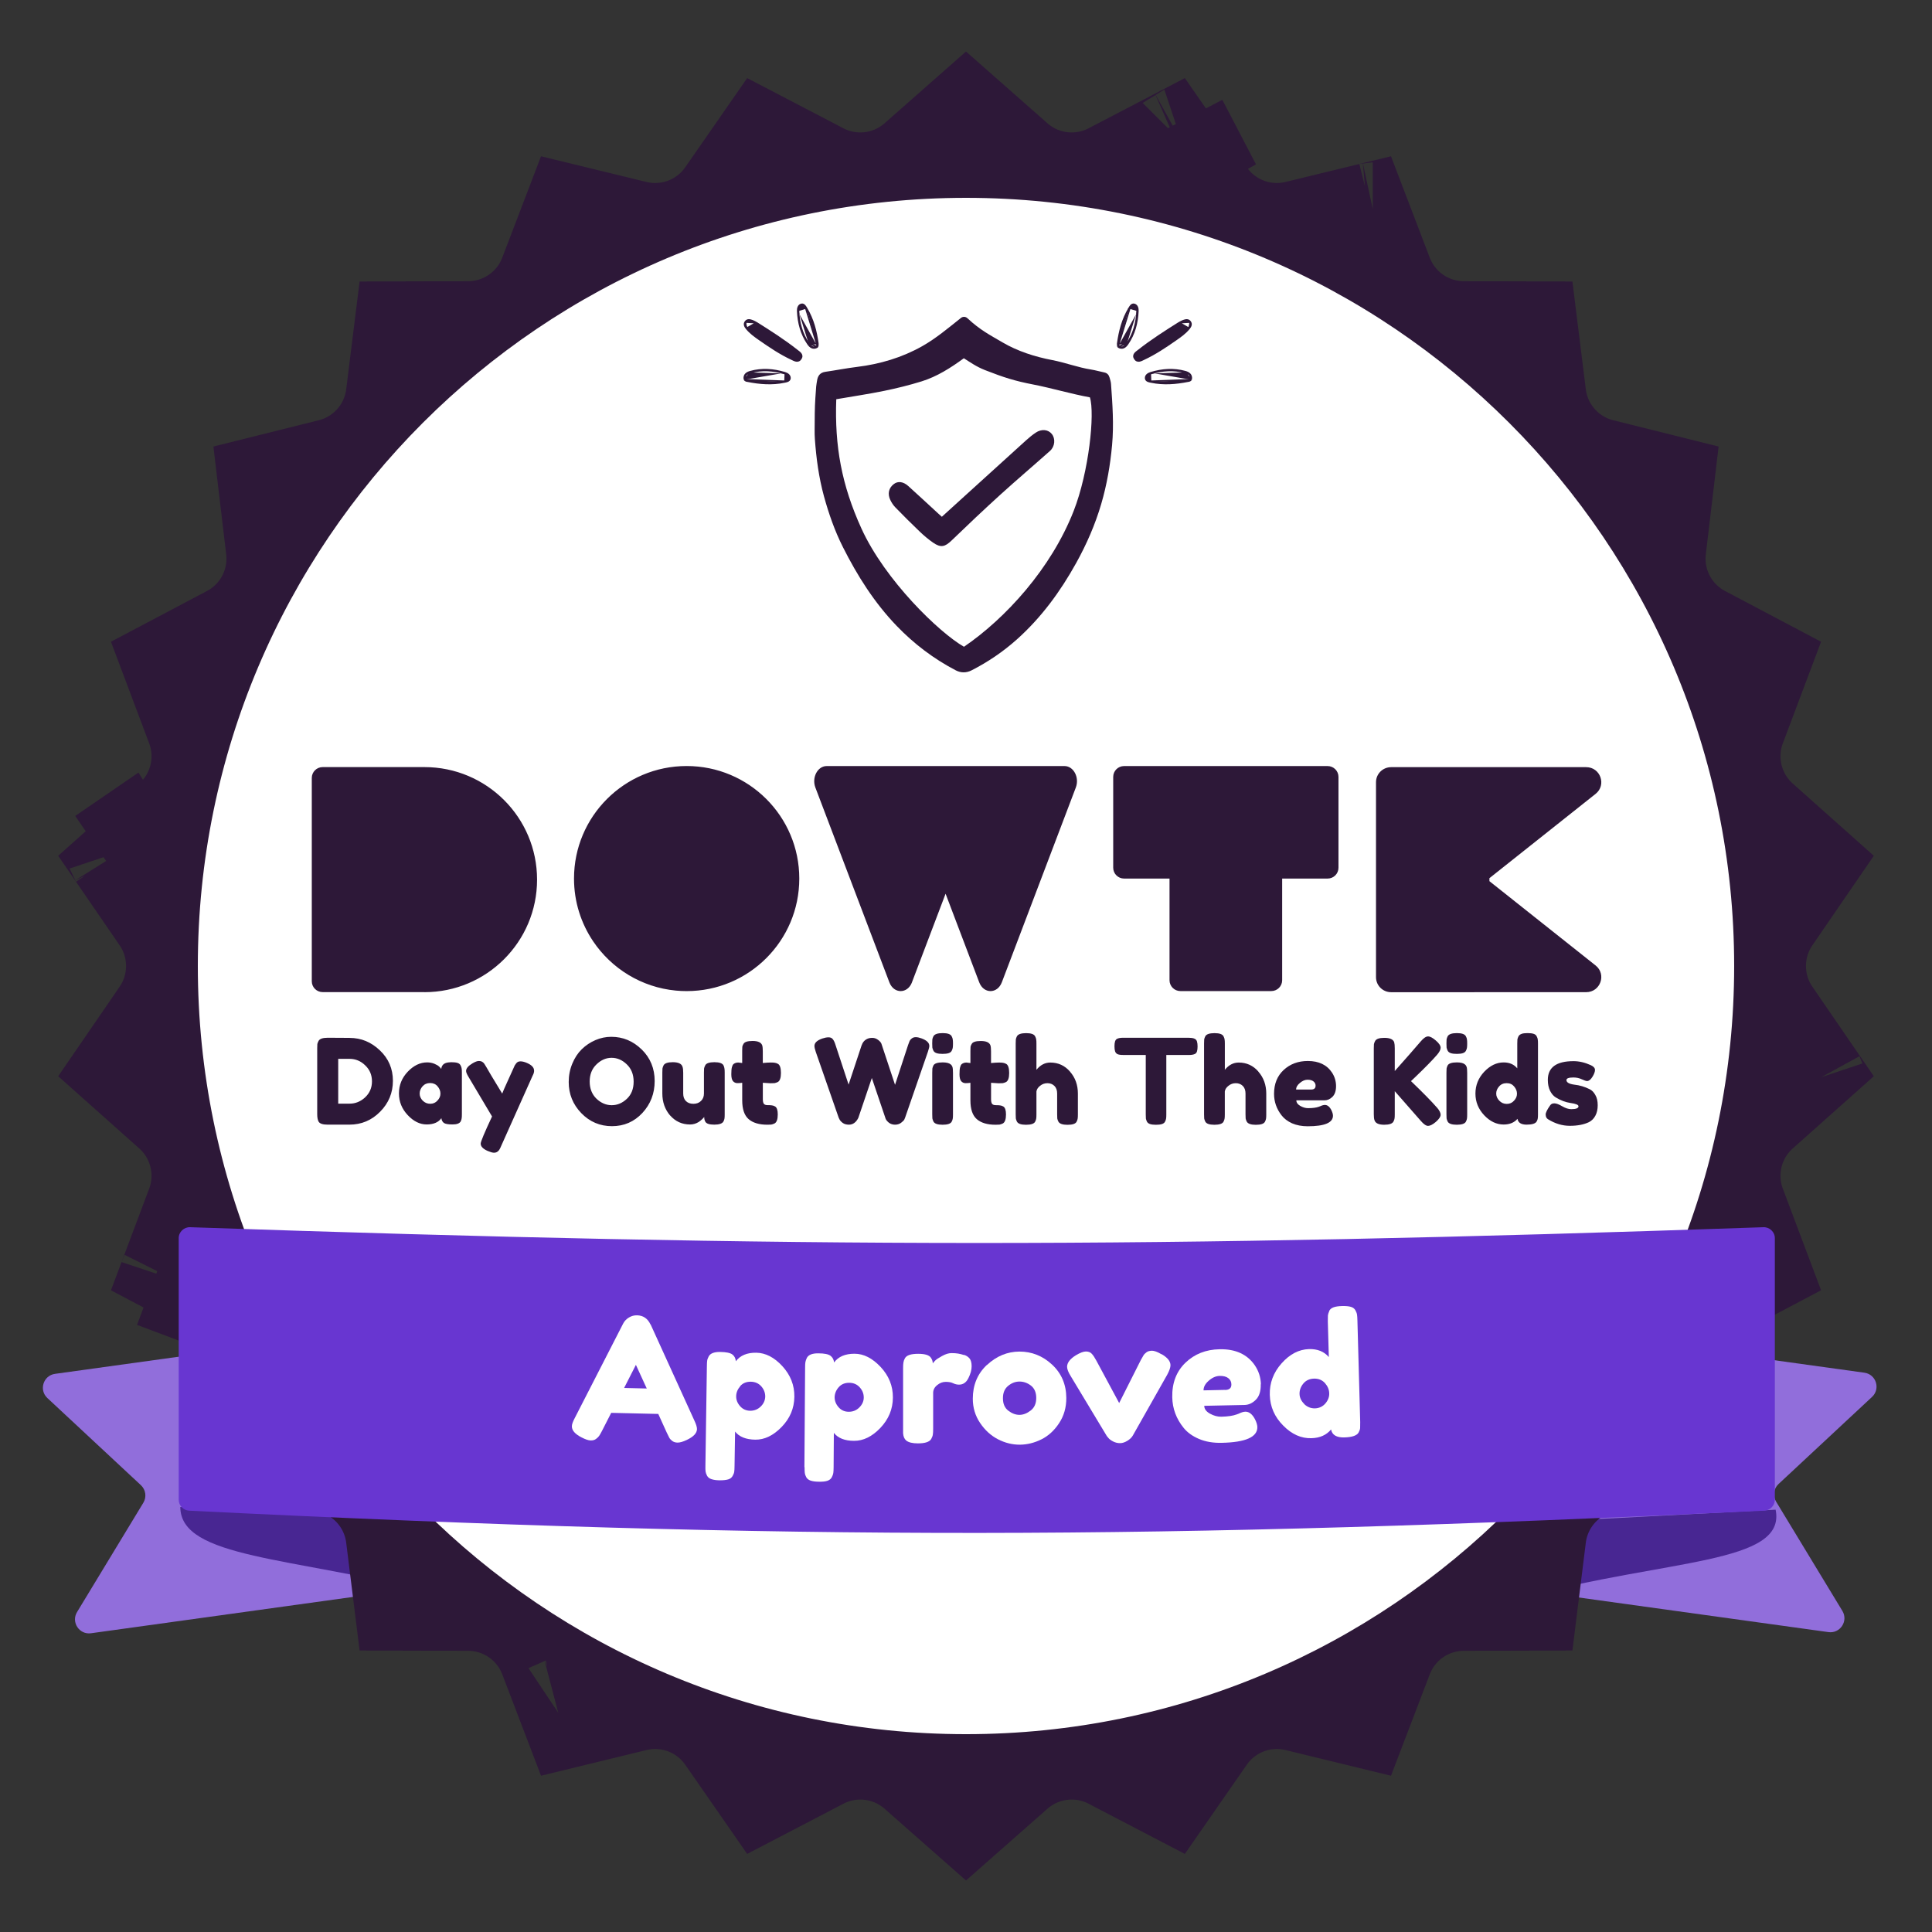 <?xml version="1.0"?>
<svg xmlns="http://www.w3.org/2000/svg" width="500" height="500" viewBox="0 0 500 500" fill="none">
<rect x="0" y="0" width="500" height="500" fill="#333333" stroke="none"/>
<path d="M484.485 361.516C486.726 359.428 485.539 355.675 482.506 355.255L373.941 340.202C371.952 339.926 370.116 341.315 369.841 343.304L361.531 403.235C361.255 405.224 362.644 407.06 364.633 407.336L473.198 422.389C476.231 422.809 478.394 419.52 476.806 416.902L459.649 388.614C458.756 387.141 459.019 385.243 460.279 384.069L484.485 361.516Z" fill="#916EDB"/>
<path d="M12.261 361.813C10.021 359.725 11.207 355.972 14.24 355.552L122.805 340.499C124.794 340.223 126.63 341.612 126.906 343.601L135.215 403.532C135.491 405.521 134.102 407.357 132.113 407.633L23.548 422.685C20.515 423.106 18.352 419.817 19.941 417.199L37.097 388.911C37.99 387.438 37.727 385.54 36.467 384.366L12.261 361.813Z" fill="#916EDB"/>
<path d="M46.666 390L100.272 392.282L125.72 412.088H111.552C75.679 402.889 46.666 403.333 46.666 390Z" fill="#482692"/>
<path d="M459.529 390.703L405.779 393.532L380.33 413.338H394.499C431.414 403.388 462.412 404.849 459.529 390.703Z" fill="#482692"/>
<path d="M454.419 213.492L463.96 202.782L454.419 213.492L465.966 223.779L457.217 236.53C451.647 244.648 451.647 255.356 457.217 263.473L465.966 276.224L454.419 286.511C447.069 293.06 444.506 303.457 447.971 312.671L453.415 327.146L439.742 334.371C431.038 338.97 426.061 348.452 427.221 358.228L429.042 373.585L414.037 377.327C404.486 379.709 397.385 387.725 396.171 397.494L394.264 412.841L378.8 412.884C368.955 412.911 360.143 418.994 356.626 428.189L351.103 442.633L336.077 438.974C326.512 436.644 316.5 440.442 310.885 448.528L302.065 461.231L288.352 454.082C279.622 449.531 268.992 450.822 261.605 457.329L250.002 467.552L238.398 457.33L228.916 468.092L238.398 457.329C231.011 450.822 220.381 449.531 211.651 454.082L197.938 461.231L189.118 448.528C183.503 440.442 173.491 436.644 163.926 438.974L148.901 442.633L143.377 428.189C139.86 418.994 131.048 412.911 121.203 412.884L105.739 412.841L103.832 397.494C102.619 387.725 95.518 379.709 85.966 377.327L70.961 373.585L72.782 358.228C73.942 348.452 68.966 338.97 60.261 334.371L46.588 327.146L52.032 312.671C55.497 303.457 52.935 293.06 45.584 286.511L34.037 276.224L42.787 263.473C48.357 255.356 48.357 244.648 42.787 236.53L34.037 223.779L45.584 213.492C52.935 206.943 55.497 196.546 52.032 187.332L46.588 172.857L60.261 165.632C68.966 161.033 73.942 151.552 72.782 141.776L70.961 126.419L85.966 122.676C95.518 120.294 102.619 112.279 103.832 102.509L105.739 87.162L121.203 87.12C131.048 87.093 139.86 81.01 143.377 71.814L148.901 57.37L163.926 61.029C173.491 63.359 183.503 59.562 189.118 51.475L197.938 38.772L211.651 45.921C220.381 50.472 231.011 49.181 238.398 42.674L228.916 31.911L238.398 42.674L250.002 32.451L261.605 42.674C268.992 49.181 279.622 50.472 288.352 45.921L302.065 38.772L310.885 51.475C316.5 59.562 326.512 63.359 336.077 61.029L351.103 57.37L356.626 71.814C360.143 81.01 368.955 87.093 378.8 87.12L394.264 87.162L396.171 102.509C397.385 112.279 404.485 120.294 414.037 122.676L429.042 126.419L427.221 141.776C426.061 151.552 431.038 161.033 439.742 165.632L453.415 172.857L447.971 187.332C444.506 196.546 447.069 206.943 454.419 213.492ZM468.397 279.767C468.395 279.764 468.393 279.762 468.392 279.759L468.397 279.767ZM429.548 377.851C429.548 377.848 429.548 377.846 429.548 377.843L429.548 377.851ZM144.726 443.65C144.729 443.649 144.732 443.649 144.734 443.648L144.726 443.65ZM45.076 331.168L45.078 331.161C45.077 331.163 45.077 331.165 45.076 331.168L40.511 329.451L45.076 331.168ZM31.606 220.236C31.608 220.238 31.609 220.24 31.61 220.242L31.606 220.236L27.585 222.995L31.606 220.236ZM305.875 36.786C305.873 36.788 305.87 36.789 305.868 36.79L305.875 36.786L303.62 32.462L305.875 36.786ZM355.277 56.353C355.274 56.354 355.271 56.355 355.269 56.355L355.277 56.353ZM429.548 122.152L429.548 122.161C429.548 122.158 429.548 122.155 429.548 122.152Z" stroke="#2D1838" stroke-width="28.687"/>
<path d="M454.399 250.001C454.399 362.888 362.886 454.401 249.999 454.401C137.112 454.401 45.599 362.888 45.599 250.001C45.599 137.114 137.112 45.601 249.999 45.601C362.886 45.601 454.399 137.114 454.399 250.001Z" fill="white" stroke="#2D1838" stroke-width="11.2" stroke-miterlimit="10"/>
<path fill-rule="evenodd" clip-rule="evenodd" d="M206.854 227.371C206.854 243.459 193.807 256.497 177.703 256.497C176.754 256.497 175.821 256.455 174.897 256.362C166.009 255.514 158.281 250.675 153.534 243.652C150.392 239.006 148.553 233.403 148.553 227.371C148.553 211.284 161.599 198.246 177.703 198.246C193.807 198.246 206.854 211.284 206.854 227.371ZM236.021 254.22C234.87 257.253 231.317 257.253 230.166 254.22L211.02 203.816C210.037 201.22 211.592 198.255 213.944 198.255H275.496C277.848 198.255 279.411 201.22 278.419 203.816L259.274 254.22C258.123 257.253 254.57 257.253 253.419 254.22L244.716 231.295L236.013 254.22H236.021ZM290.911 227.371C289.357 227.371 288.097 226.111 288.097 224.566V201.06C288.097 199.506 289.357 198.255 290.911 198.255H343.584C345.138 198.255 346.398 199.515 346.398 201.06V224.566C346.398 226.12 345.138 227.371 343.584 227.371H331.823V253.683C331.823 255.237 330.563 256.488 329.009 256.488H305.487C303.932 256.488 302.672 255.228 302.672 253.683V227.371H290.911ZM381.547 256.774H410.496C414.192 256.774 415.83 252.154 412.94 249.86L385.462 228.043V227.271L412.94 205.454C415.83 203.161 414.192 198.54 410.496 198.54H376.624H360.024C357.865 198.54 356.109 200.279 356.109 202.421V252.901C356.109 255.043 357.865 256.782 360.024 256.782H381.538L381.547 256.774ZM109.842 256.774C125.938 256.774 138.992 243.736 138.992 227.649C138.992 211.561 125.938 198.523 109.842 198.523H90.411H83.506C81.951 198.523 80.691 199.783 80.691 201.329V253.951C80.691 255.505 81.951 256.757 83.506 256.757H109.842V256.774ZM90.504 268.602L84.833 268.569C83.522 268.569 82.724 268.846 82.439 269.4C82.279 269.703 82.17 269.972 82.128 270.198C82.111 270.425 82.094 270.778 82.094 271.274V288.327C82.094 289.209 82.22 289.864 82.464 290.293C82.775 290.805 83.548 291.057 84.791 291.057H90.403C93.528 291.057 96.191 289.94 98.375 287.714C100.584 285.488 101.685 282.816 101.685 279.708C101.685 276.6 100.559 273.953 98.308 271.828C96.056 269.678 93.452 268.611 90.487 268.611L90.504 268.602ZM94.494 284.001C93.309 285.084 91.982 285.622 90.504 285.622H87.53V274.029H90.47C92.024 274.029 93.376 274.592 94.519 275.718C95.687 276.818 96.266 278.204 96.266 279.859C96.266 281.514 95.67 282.892 94.485 284.001H94.494ZM116.613 274.92C115.118 274.92 114.311 275.491 114.194 276.633C114.051 276.432 113.866 276.222 113.639 276.02C113.412 275.793 113.017 275.558 112.446 275.314C111.875 275.071 111.236 274.945 110.548 274.945C108.725 274.945 107.053 275.751 105.516 277.364C104.003 278.96 103.247 280.834 103.247 282.976C103.247 285.118 104.003 286.975 105.516 288.588C107.028 290.201 108.666 291.007 110.422 291.007C112.177 291.007 113.471 290.461 114.227 289.386C114.286 289.915 114.504 290.327 114.874 290.612C115.26 290.881 116.008 291.007 117.117 291.007C118.226 291.007 118.948 290.738 119.234 290.209C119.377 289.898 119.461 289.638 119.478 289.411C119.52 289.167 119.536 288.806 119.536 288.336V277.599C119.536 277.129 119.52 276.785 119.478 276.558C119.461 276.314 119.368 276.037 119.2 275.726C119.058 275.424 118.789 275.205 118.402 275.079C118.016 274.953 117.419 274.894 116.621 274.894L116.613 274.92ZM109.405 284.858C108.876 284.303 108.607 283.69 108.607 283.018C108.607 282.346 108.851 281.716 109.346 281.145C109.859 280.573 110.514 280.288 111.312 280.288C112.11 280.288 112.774 280.573 113.244 281.145C113.731 281.716 113.984 282.337 113.984 283.018C113.984 283.698 113.731 284.278 113.219 284.824C112.732 285.378 112.102 285.656 111.346 285.656C110.59 285.656 109.943 285.387 109.414 284.858H109.405ZM138.211 277.037C138.211 276.28 137.606 275.634 136.405 275.104C135.75 274.819 135.179 274.676 134.691 274.676C134.204 274.676 133.851 274.852 133.591 275.197C133.431 275.398 133.305 275.575 133.221 275.718C133.162 275.86 132.625 277.037 131.625 279.246C130.625 281.43 130.071 282.69 129.97 283.018C129.046 281.523 128.08 279.918 127.055 278.204C126.055 276.465 125.493 275.516 125.367 275.348C125.266 275.163 125.089 274.987 124.846 274.827C124.602 274.659 124.283 274.584 123.896 274.584C123.51 274.584 122.964 274.785 122.275 275.197C121.175 275.852 120.62 276.507 120.62 277.163C120.62 277.49 120.822 277.994 121.233 278.666L127.341 288.94C125.375 293.132 124.4 295.476 124.4 295.963C124.4 296.703 125.005 297.333 126.207 297.862C126.921 298.164 127.467 298.324 127.828 298.324C128.189 298.324 128.5 298.232 128.752 298.047C128.996 297.862 129.172 297.669 129.273 297.467C129.399 297.266 129.542 296.963 129.701 296.577L137.741 278.607C137.741 278.607 137.825 278.414 137.984 278.087C138.144 277.759 138.228 277.415 138.228 277.045L138.211 277.037ZM166.076 271.61C163.85 269.425 161.221 268.325 158.197 268.325C156.785 268.325 155.416 268.611 154.089 269.182C152.761 269.753 151.585 270.543 150.56 271.542C149.535 272.542 148.721 273.794 148.107 275.281C147.494 276.751 147.183 278.339 147.183 280.036C147.183 283.144 148.267 285.824 150.434 288.075C152.618 290.327 155.273 291.452 158.381 291.452C161.49 291.452 164.111 290.318 166.236 288.05C168.361 285.757 169.428 283.001 169.428 279.767C169.428 276.533 168.311 273.794 166.085 271.61H166.076ZM154.357 284.337C153.19 283.194 152.61 281.707 152.61 279.893C152.61 278.078 153.19 276.6 154.357 275.474C155.525 274.332 156.836 273.76 158.281 273.76C159.726 273.76 161.044 274.323 162.204 275.449C163.388 276.575 163.985 278.07 163.985 279.926C163.985 281.783 163.405 283.27 162.237 284.37C161.07 285.471 159.759 286.025 158.314 286.025C156.869 286.025 155.542 285.462 154.357 284.337ZM173.444 288.688C174.813 290.243 176.535 291.015 178.594 291.015C179.408 291.015 180.164 290.789 180.862 290.343C181.131 290.158 181.408 289.932 181.693 289.671C181.979 289.402 182.164 289.201 182.248 289.058C182.248 289.545 182.349 289.965 182.55 290.318C182.836 290.805 183.6 291.057 184.852 291.057C186.104 291.057 186.91 290.789 187.213 290.259C187.372 289.974 187.465 289.713 187.49 289.495C187.532 289.251 187.549 288.898 187.549 288.453V277.599C187.549 277.129 187.532 276.785 187.49 276.558C187.473 276.314 187.389 276.037 187.246 275.726C186.961 275.172 186.171 274.894 184.886 274.894C183.6 274.894 182.794 275.163 182.525 275.692C182.357 275.995 182.256 276.272 182.214 276.524C182.197 276.751 182.181 277.095 182.181 277.566V282.993C182.181 283.791 181.929 284.438 181.416 284.925C180.929 285.412 180.274 285.664 179.45 285.664C178.627 285.664 178.006 285.429 177.518 284.958C177.048 284.488 176.813 283.833 176.813 282.993V277.625C176.813 276.911 176.754 276.39 176.628 276.062C176.384 275.289 175.544 274.894 174.116 274.894C172.805 274.894 172.007 275.172 171.722 275.726C171.579 276.028 171.487 276.297 171.445 276.524C171.428 276.751 171.411 277.104 171.411 277.599V282.967C171.411 285.219 172.083 287.126 173.436 288.705L173.444 288.688ZM197.411 280.22L199.402 280.346C199.873 280.346 200.217 280.338 200.444 280.313C200.687 280.271 200.965 280.178 201.276 280.036C201.83 279.75 202.107 278.96 202.107 277.675C202.107 276.39 201.838 275.583 201.309 275.314C201.007 275.155 200.729 275.062 200.477 275.037C200.251 274.995 199.906 274.978 199.436 274.978C198.965 274.978 198.31 275.02 197.411 275.104V272.097C197.411 271.383 197.361 270.862 197.26 270.534C196.991 269.778 196.168 269.4 194.773 269.4C193.463 269.4 192.682 269.652 192.413 270.165C192.245 270.434 192.144 270.677 192.11 270.904C192.094 271.131 192.077 271.475 192.077 271.946V275.104L191.069 274.978C190.581 274.978 190.17 275.113 189.842 275.373C189.657 275.533 189.514 275.81 189.414 276.205C189.313 276.575 189.262 277.179 189.262 278.011C189.262 278.843 189.405 279.439 189.691 279.792C189.993 280.136 190.38 280.313 190.825 280.313C191.27 280.313 191.69 280.279 192.085 280.22V284.757C192.085 287.05 192.64 288.672 193.74 289.629C194.841 290.587 196.462 291.074 198.587 291.074C199.041 291.074 199.377 291.066 199.595 291.041C199.839 290.999 200.116 290.906 200.427 290.763C200.998 290.478 201.284 289.688 201.284 288.403C201.284 287.302 201.049 286.613 200.578 286.345C200.293 286.177 200.015 286.093 199.747 286.067C199.503 286.025 199.133 286.009 198.646 286.009C198.159 286.009 197.848 285.883 197.663 285.639C197.504 285.395 197.42 284.992 197.42 284.446V280.212L197.411 280.22ZM240.507 270.686C240.507 269.871 239.818 269.215 238.449 268.72C237.894 268.518 237.415 268.417 237.004 268.417C236.592 268.417 236.248 268.527 235.962 268.753C235.693 268.955 235.509 269.173 235.408 269.4C235.307 269.627 235.172 269.972 235.013 270.442L231.636 280.75L228.107 270.106C227.981 269.778 227.696 269.451 227.251 269.123C226.797 268.779 226.31 268.602 225.78 268.602C225.251 268.602 224.848 268.678 224.52 268.821C223.764 269.148 223.243 269.745 222.958 270.602L219.614 280.691L216.237 270.45C216.036 269.778 215.8 269.274 215.532 268.947C215.288 268.619 214.918 268.459 214.431 268.459C213.944 268.459 213.431 268.56 212.835 268.762C211.466 269.232 210.777 269.879 210.777 270.694C210.777 271.022 210.886 271.526 211.113 272.198L217.035 289.218L217.254 289.68C217.397 289.982 217.674 290.293 218.085 290.604C218.514 290.915 219.06 291.066 219.707 291.066C220.354 291.066 220.925 290.831 221.395 290.36C221.58 290.175 221.74 289.974 221.883 289.747C222.025 289.52 222.118 289.352 222.16 289.226C222.202 289.1 223.353 285.689 225.629 278.986L229.216 289.57C229.359 289.898 229.645 290.234 230.073 290.579C230.527 290.906 231.048 291.066 231.636 291.066C232.224 291.066 232.77 290.906 233.198 290.579C233.652 290.234 233.921 289.957 234.03 289.747C234.131 289.545 234.206 289.369 234.248 289.226L240.137 272.206C240.381 271.467 240.507 270.971 240.507 270.702V270.686ZM241.297 276.575C241.28 276.801 241.263 277.146 241.263 277.616V288.378C241.263 288.865 241.271 289.226 241.297 289.453C241.339 289.68 241.431 289.94 241.574 290.251C241.859 290.805 242.649 291.083 243.934 291.083C245.22 291.083 246.026 290.814 246.295 290.285C246.455 289.974 246.547 289.713 246.572 289.486C246.614 289.243 246.631 288.882 246.631 288.411V277.675C246.631 277.289 246.623 276.986 246.597 276.785C246.581 276.188 246.396 275.751 246.043 275.466C245.631 275.121 244.943 274.945 243.96 274.945C242.649 274.945 241.851 275.214 241.565 275.743C241.423 276.045 241.33 276.323 241.288 276.575H241.297ZM245.497 272.559C245.883 272.433 246.152 272.231 246.295 271.946C246.455 271.643 246.547 271.374 246.572 271.148C246.614 270.904 246.631 270.543 246.631 270.072C246.631 269.602 246.614 269.257 246.572 269.031C246.555 268.787 246.463 268.51 246.295 268.199C246.026 267.645 245.253 267.367 243.96 267.367C242.666 267.367 241.851 267.645 241.565 268.199C241.423 268.485 241.33 268.753 241.288 268.997C241.271 269.224 241.255 269.568 241.255 270.039C241.255 270.509 241.263 270.87 241.288 271.114C241.33 271.341 241.423 271.601 241.565 271.912C241.725 272.215 242.002 272.433 242.397 272.559C242.784 272.685 243.296 272.744 243.934 272.744C244.573 272.744 245.111 272.685 245.497 272.559ZM256.477 280.229L258.468 280.355C258.938 280.355 259.283 280.346 259.509 280.321C259.753 280.279 260.03 280.187 260.341 280.044C260.896 279.758 261.173 278.969 261.173 277.683C261.173 276.398 260.904 275.592 260.375 275.323C260.072 275.163 259.795 275.071 259.543 275.046C259.316 275.004 258.972 274.987 258.501 274.987C258.031 274.987 257.376 275.029 256.477 275.113V272.105C256.477 271.391 256.426 270.87 256.326 270.543C256.057 269.787 255.233 269.409 253.839 269.409C252.528 269.409 251.747 269.661 251.478 270.173C251.319 270.442 251.209 270.686 251.176 270.912C251.159 271.139 251.142 271.484 251.142 271.954V275.113L250.126 274.987C249.639 274.987 249.227 275.121 248.899 275.382C248.714 275.541 248.572 275.818 248.471 276.213C248.37 276.583 248.32 277.188 248.32 278.019C248.32 278.851 248.462 279.448 248.748 279.8C249.05 280.145 249.437 280.321 249.882 280.321C250.327 280.321 250.747 280.288 251.142 280.229V284.765C251.142 287.059 251.697 288.68 252.797 289.638C253.898 290.595 255.519 291.083 257.644 291.083C258.098 291.083 258.434 291.074 258.661 291.049C258.905 291.007 259.182 290.915 259.493 290.772C260.064 290.486 260.349 289.696 260.349 288.411C260.349 287.311 260.114 286.622 259.644 286.353C259.358 286.185 259.081 286.101 258.812 286.076C258.569 286.034 258.199 286.017 257.712 286.017C257.224 286.017 256.914 285.891 256.729 285.647C256.569 285.404 256.485 285 256.485 284.454V280.22L256.477 280.229ZM276.907 277.314C275.555 275.76 273.858 274.987 271.816 274.987C270.447 274.987 269.254 275.608 268.229 276.86V270.081C268.229 269.61 268.213 269.266 268.171 269.039C268.154 268.795 268.061 268.518 267.893 268.207C267.625 267.653 266.852 267.376 265.566 267.376C264.281 267.376 263.458 267.653 263.172 268.207C263.029 268.493 262.937 268.762 262.895 269.005C262.878 269.232 262.861 269.577 262.861 270.047V288.386C262.861 288.873 262.87 289.234 262.895 289.461C262.937 289.688 263.029 289.948 263.172 290.259C263.458 290.814 264.247 291.091 265.533 291.091C266.818 291.091 267.625 290.822 267.893 290.293C268.053 289.982 268.145 289.722 268.171 289.495C268.213 289.251 268.229 288.89 268.229 288.42V282.472C268.313 281.917 268.624 281.43 269.179 281.002C269.733 280.548 270.363 280.33 271.077 280.33C271.791 280.33 272.413 280.565 272.883 281.035C273.354 281.506 273.589 282.161 273.589 283.001V288.369C273.589 288.856 273.597 289.226 273.623 289.47C273.665 289.713 273.765 289.99 273.925 290.301C274.236 290.831 275.009 291.099 276.26 291.099C277.571 291.099 278.352 290.831 278.621 290.301C278.781 289.99 278.873 289.73 278.898 289.503C278.94 289.26 278.957 288.898 278.957 288.428V283.026C278.957 280.775 278.268 278.876 276.899 277.322L276.907 277.314ZM307.713 268.569H290.659C289.987 268.569 289.466 268.661 289.097 268.846C288.853 268.972 288.677 269.19 288.576 269.518C288.475 269.829 288.425 270.24 288.425 270.778C288.425 271.316 288.475 271.736 288.576 272.063C288.677 272.391 288.878 272.635 289.189 272.803C289.5 272.945 289.979 273.021 290.634 273.021H296.523V288.42C296.523 288.89 296.531 289.251 296.557 289.495C296.599 289.722 296.691 289.982 296.834 290.293C296.993 290.579 297.262 290.78 297.632 290.906C298.018 291.032 298.531 291.091 299.169 291.091C299.808 291.091 300.312 291.032 300.707 290.906C301.093 290.78 301.362 290.579 301.505 290.293C301.664 289.982 301.757 289.722 301.782 289.495C301.824 289.268 301.841 288.924 301.841 288.453V273.029H307.696C308.368 273.029 308.889 272.937 309.259 272.752C309.502 272.626 309.679 272.416 309.779 272.105C309.88 271.778 309.931 271.349 309.931 270.82C309.931 270.291 309.88 269.862 309.779 269.535C309.679 269.207 309.477 268.972 309.166 268.829C308.864 268.669 308.376 268.585 307.721 268.585L307.713 268.569ZM325.665 277.314C324.313 275.76 322.616 274.987 320.574 274.987C319.205 274.987 318.012 275.608 316.987 276.86V270.081C316.987 269.61 316.97 269.266 316.928 269.039C316.912 268.795 316.819 268.518 316.651 268.207C316.382 267.653 315.609 267.376 314.316 267.376C313.022 267.376 312.207 267.653 311.922 268.207C311.779 268.493 311.686 268.762 311.644 269.005C311.628 269.232 311.611 269.577 311.611 270.047V288.386C311.611 288.873 311.619 289.234 311.644 289.461C311.686 289.688 311.779 289.948 311.922 290.259C312.207 290.814 312.997 291.091 314.282 291.091C315.567 291.091 316.374 290.822 316.643 290.293C316.802 289.982 316.895 289.722 316.92 289.495C316.962 289.251 316.979 288.89 316.979 288.42V282.472C317.063 281.917 317.374 281.43 317.928 281.002C318.483 280.548 319.113 280.33 319.827 280.33C320.541 280.33 321.162 280.565 321.633 281.035C322.103 281.506 322.338 282.161 322.338 283.001V288.369C322.338 288.856 322.347 289.226 322.372 289.47C322.414 289.713 322.515 289.99 322.674 290.301C322.985 290.831 323.758 291.099 325.01 291.099C326.32 291.099 327.102 290.831 327.371 290.301C327.53 289.99 327.623 289.73 327.648 289.503C327.69 289.26 327.707 288.898 327.707 288.428V283.026C327.707 280.775 327.018 278.876 325.648 277.322L325.665 277.314ZM344.819 283.875C345.449 283.262 345.768 282.329 345.768 281.086C345.768 279.842 345.424 278.649 344.726 277.591C343.399 275.583 341.316 274.584 338.468 274.584C335.973 274.584 333.889 275.356 332.209 276.911C330.554 278.448 329.723 280.498 329.723 283.077C329.723 285.118 330.37 286.975 331.655 288.63C332.31 289.486 333.217 290.184 334.385 290.713C335.57 291.225 336.922 291.477 338.434 291.477C342.786 291.477 344.97 290.57 344.97 288.747C344.97 288.361 344.836 287.89 344.575 287.336C344.105 286.412 343.542 285.958 342.887 285.958C342.559 285.958 342.147 286.067 341.66 286.294L341.324 286.42C340.652 286.664 339.72 286.79 338.535 286.79C337.863 286.79 337.183 286.597 336.511 286.21C335.838 285.824 335.494 285.345 335.494 284.765H342.761C343.517 284.765 344.206 284.471 344.819 283.875ZM340.467 280.993C340.467 281.649 340.081 281.976 339.3 281.976H335.435C335.435 281.363 335.763 280.792 336.418 280.262C337.073 279.708 337.729 279.431 338.384 279.431C339.039 279.431 339.568 279.574 339.921 279.859C340.291 280.145 340.476 280.523 340.476 280.993H340.467ZM371.819 286.571C370.508 285.059 368.29 282.799 365.165 279.792L366.392 278.624C368.887 276.23 370.727 274.348 371.911 272.979C372.524 272.265 372.835 271.652 372.835 271.139C372.835 270.627 372.424 269.997 371.609 269.299C370.794 268.585 370.113 268.224 369.584 268.224C369.055 268.224 368.425 268.644 367.711 269.484C365.997 271.492 363.746 274.054 360.965 277.179V271.324C360.965 270.61 360.915 270.081 360.814 269.728C360.545 268.972 359.697 268.594 358.268 268.594C356.958 268.594 356.16 268.871 355.874 269.425C355.715 269.728 355.605 270.005 355.572 270.257C355.555 270.484 355.538 270.828 355.538 271.299V288.352C355.538 289.066 355.597 289.587 355.723 289.915C355.967 290.688 356.807 291.083 358.235 291.083C359.545 291.083 360.343 290.805 360.629 290.251C360.789 289.94 360.881 289.68 360.906 289.453C360.948 289.226 360.965 288.873 360.965 288.378V282.396L367.711 290.091C368.45 290.948 369.072 291.377 369.584 291.377C370.097 291.377 370.794 291.032 371.609 290.335C372.424 289.621 372.835 289.008 372.835 288.495C372.835 287.983 372.499 287.319 371.827 286.563L371.819 286.571ZM374.373 276.575C374.356 276.801 374.339 277.146 374.339 277.616V288.378C374.339 288.865 374.347 289.226 374.373 289.453C374.415 289.68 374.507 289.94 374.65 290.251C374.935 290.805 375.725 291.083 377.01 291.083C378.296 291.083 379.102 290.814 379.371 290.285C379.531 289.974 379.623 289.713 379.648 289.486C379.69 289.243 379.707 288.882 379.707 288.411V277.675C379.707 277.289 379.699 276.986 379.673 276.785C379.657 276.188 379.472 275.751 379.119 275.466C378.707 275.121 378.019 274.945 377.036 274.945C375.725 274.945 374.927 275.214 374.641 275.743C374.499 276.045 374.406 276.323 374.364 276.575H374.373ZM378.573 272.559C378.959 272.433 379.228 272.231 379.371 271.946C379.531 271.643 379.623 271.374 379.648 271.148C379.69 270.904 379.707 270.543 379.707 270.072C379.707 269.602 379.69 269.257 379.648 269.031C379.631 268.787 379.539 268.51 379.371 268.199C379.102 267.645 378.329 267.367 377.044 267.367C375.759 267.367 374.935 267.645 374.65 268.199C374.507 268.485 374.415 268.753 374.373 268.997C374.356 269.224 374.339 269.568 374.339 270.039C374.339 270.509 374.347 270.87 374.373 271.114C374.415 271.341 374.507 271.601 374.65 271.912C374.809 272.215 375.087 272.433 375.482 272.559C375.868 272.685 376.38 272.744 377.019 272.744C377.657 272.744 378.195 272.685 378.581 272.559H378.573ZM393.812 267.561C393.426 267.687 393.148 267.897 392.98 268.207C392.837 268.493 392.745 268.762 392.703 269.005C392.686 269.232 392.669 269.577 392.669 270.047V276.491C391.829 275.466 390.653 274.953 389.141 274.953C387.318 274.953 385.646 275.76 384.109 277.373C382.597 278.986 381.841 280.867 381.841 283.018C381.841 285.168 382.597 287.017 384.109 288.63C385.621 290.226 387.301 291.024 389.141 291.024C390.678 291.024 391.871 290.537 392.728 289.554C392.888 290.553 393.677 291.057 395.089 291.057C396.5 291.057 397.391 290.78 397.693 290.226C397.853 289.94 397.945 289.68 397.97 289.461C398.012 289.218 398.029 288.856 398.029 288.386V270.072C398.029 269.602 398.012 269.257 397.97 269.031C397.953 268.787 397.861 268.51 397.693 268.199C397.55 267.888 397.281 267.678 396.895 267.552C396.509 267.426 395.988 267.367 395.332 267.367C394.677 267.367 394.19 267.426 393.795 267.552L393.812 267.561ZM389.948 285.689C389.191 285.689 388.545 285.412 388.015 284.858C387.486 284.303 387.217 283.69 387.217 283.018C387.217 282.346 387.461 281.733 387.957 281.178C388.444 280.607 389.099 280.321 389.922 280.321C390.746 280.321 391.384 280.607 391.855 281.178C392.342 281.749 392.594 282.371 392.594 283.051C392.594 283.732 392.342 284.312 391.829 284.858C391.342 285.412 390.712 285.689 389.956 285.689H389.948ZM400.028 288.478C400.028 289.008 400.222 289.402 400.608 289.646C402.431 290.789 404.321 291.36 406.279 291.36C408.236 291.36 409.908 291.041 411.218 290.411C411.932 290.041 412.487 289.486 412.873 288.756C413.285 288 413.486 287.092 413.486 286.025C413.486 284.958 413.285 284.085 412.873 283.388C412.487 282.673 411.991 282.169 411.403 281.884C410.135 281.254 408.824 280.859 407.48 280.716C406.085 280.531 405.397 280.136 405.397 279.523C405.397 279.07 406.001 278.851 407.203 278.851C407.976 278.851 408.698 279.002 409.353 279.313C410.025 279.616 410.487 279.775 410.731 279.775C411.201 279.775 411.663 279.414 412.109 278.7C412.562 277.986 412.781 277.381 412.781 276.894C412.781 276.407 412.42 275.995 411.705 275.667C410.168 274.97 408.681 274.626 407.228 274.626C402.792 274.626 400.575 276.238 400.575 279.473C400.575 280.556 400.768 281.497 401.154 282.295C401.541 283.068 402.036 283.648 402.624 284.009C403.893 284.782 405.17 285.269 406.455 285.454C407.824 285.639 408.513 285.925 408.513 286.311C408.513 286.798 407.892 287.05 406.64 287.05C405.943 287.05 405.17 286.807 404.313 286.311C403.456 285.799 402.767 285.547 402.255 285.547C401.742 285.547 401.406 285.723 401.179 286.067C400.406 287.151 400.012 287.958 400.012 288.487L400.028 288.478Z" fill="#2D1838"/>
<path d="M46.25 320.428C46.25 318.828 47.609 317.547 49.209 317.601C207.768 323.016 297.956 323.07 456.369 317.603C457.969 317.547 459.329 318.828 459.329 320.429V388.13C459.329 389.641 458.113 390.886 456.604 390.958C298.618 398.446 208.545 398.833 48.969 390.963C47.463 390.888 46.25 389.644 46.25 388.136V320.428Z" fill="#6836D1"/>
<path d="M168.38 342.764L179.68 367.584C180.16 368.584 180.38 369.344 180.38 369.844C180.36 370.904 179.48 371.824 177.76 372.644C176.76 373.124 175.96 373.344 175.38 373.344C174.8 373.344 174.34 373.184 173.98 372.924C173.62 372.644 173.36 372.364 173.2 372.064C173.04 371.764 172.82 371.324 172.54 370.724L170.36 365.924L158.18 365.644L155.78 370.344C155.48 370.924 155.24 371.344 155.06 371.604C154.88 371.864 154.62 372.124 154.24 372.404C153.86 372.684 153.4 372.804 152.82 372.784C152.24 372.764 151.48 372.504 150.48 371.984C148.8 371.124 147.98 370.164 148 369.104C148 368.604 148.28 367.864 148.8 366.884L161.26 342.564C161.6 341.904 162.1 341.364 162.78 340.964C163.44 340.564 164.14 340.384 164.88 340.404C166.46 340.444 167.62 341.224 168.34 342.764H168.38ZM164.56 353.244L161.52 359.204L167.38 359.344L164.58 353.244H164.56Z" fill="white"/>
<path d="M182.56 379.324L182.94 353.624C182.94 352.944 182.98 352.444 183.02 352.124C183.06 351.804 183.2 351.444 183.42 351.024C183.84 350.244 184.84 349.864 186.38 349.884C187.94 349.904 188.98 350.124 189.52 350.524C190.06 350.924 190.36 351.504 190.44 352.284C191.58 350.784 193.34 350.044 195.74 350.084C198.14 350.124 200.38 351.284 202.48 353.564C204.58 355.864 205.62 358.504 205.58 361.484C205.54 364.484 204.44 367.084 202.28 369.304C200.12 371.524 197.84 372.624 195.44 372.584C193.04 372.544 191.3 371.844 190.24 370.484L190.1 379.364C190.1 380.044 190.06 380.544 190.02 380.864C189.98 381.184 189.84 381.564 189.6 381.984C189.36 382.404 189 382.704 188.46 382.864C187.92 383.024 187.2 383.104 186.3 383.104C185.38 383.104 184.66 382.984 184.12 382.804C183.58 382.624 183.2 382.324 182.98 381.904C182.76 381.484 182.64 381.124 182.6 380.804C182.56 380.484 182.54 379.984 182.56 379.304V379.324ZM191.58 358.744C190.9 359.524 190.54 360.384 190.52 361.324C190.5 362.264 190.84 363.124 191.52 363.904C192.2 364.684 193.08 365.084 194.14 365.104C195.22 365.104 196.12 364.744 196.88 364.004C197.64 363.264 198.02 362.384 198.04 361.424C198.04 360.464 197.72 359.584 197.02 358.784C196.32 358.004 195.42 357.604 194.28 357.584C193.16 357.584 192.24 357.944 191.56 358.724L191.58 358.744Z" fill="white"/>
<path d="M208.18 379.704L208.36 354.004C208.36 353.324 208.38 352.824 208.44 352.504C208.5 352.184 208.62 351.824 208.82 351.404C209.24 350.624 210.22 350.224 211.78 350.244C213.34 350.244 214.38 350.464 214.92 350.864C215.46 351.264 215.78 351.844 215.86 352.604C216.98 351.084 218.74 350.344 221.14 350.344C223.54 350.344 225.78 351.504 227.92 353.784C230.04 356.064 231.1 358.684 231.08 361.684C231.06 364.684 229.98 367.284 227.84 369.544C225.7 371.784 223.42 372.904 221.02 372.884C218.62 372.884 216.88 372.184 215.8 370.824L215.74 379.704C215.74 380.384 215.7 380.884 215.66 381.204C215.62 381.524 215.48 381.904 215.26 382.324C215.04 382.744 214.66 383.044 214.14 383.224C213.62 383.404 212.9 383.484 211.98 383.464C211.06 383.464 210.34 383.364 209.8 383.184C209.26 383.004 208.88 382.704 208.66 382.304C208.44 381.884 208.32 381.524 208.28 381.204C208.24 380.884 208.22 380.384 208.22 379.704H208.18ZM217.04 359.024C216.36 359.804 216.02 360.684 216 361.604C216 362.544 216.34 363.404 217.02 364.184C217.7 364.964 218.58 365.364 219.66 365.364C220.74 365.364 221.64 365.004 222.4 364.244C223.16 363.484 223.54 362.624 223.54 361.664C223.54 360.704 223.2 359.824 222.5 359.044C221.8 358.264 220.88 357.864 219.76 357.864C218.62 357.864 217.72 358.244 217.04 359.024Z" fill="white"/>
<path d="M249.52 350.644C250.08 350.824 250.54 351.124 250.9 351.544C251.26 351.964 251.46 352.644 251.46 353.584C251.46 354.524 251.18 355.544 250.62 356.664C250.06 357.784 249.26 358.344 248.2 358.344C247.68 358.344 247.16 358.224 246.68 357.984C246.2 357.744 245.56 357.624 244.76 357.624C243.96 357.624 243.22 357.904 242.54 358.464C241.84 359.024 241.5 359.704 241.5 360.484V369.724C241.5 370.404 241.48 370.904 241.42 371.244C241.38 371.584 241.24 371.964 241 372.404C240.56 373.164 239.42 373.544 237.56 373.544C236.16 373.544 235.14 373.304 234.52 372.804C234.04 372.384 233.78 371.764 233.72 370.904V354.184C233.72 353.504 233.74 353.004 233.8 352.664C233.84 352.324 233.96 351.944 234.18 351.544C234.6 350.744 235.74 350.364 237.62 350.364C239.38 350.364 240.48 350.704 240.92 351.384C241.24 351.844 241.4 352.344 241.4 352.844C241.54 352.644 241.76 352.384 242.04 352.104C242.32 351.804 242.92 351.424 243.82 350.924C244.72 350.424 245.52 350.184 246.22 350.184C246.92 350.184 247.48 350.224 247.96 350.304C248.42 350.384 248.94 350.504 249.5 350.684L249.52 350.644Z" fill="white"/>
<path d="M255.42 353.264C257.88 350.964 260.68 349.804 263.84 349.784C267 349.784 269.82 350.884 272.26 353.144C274.7 355.404 275.94 358.284 275.96 361.804C275.96 364.244 275.36 366.404 274.1 368.304C272.86 370.204 271.32 371.604 269.52 372.504C267.72 373.404 265.86 373.864 263.92 373.884C261.98 373.884 260.1 373.424 258.28 372.484C256.46 371.544 254.92 370.144 253.66 368.284C252.4 366.424 251.76 364.324 251.76 361.984C251.76 358.464 252.96 355.544 255.4 353.244L255.42 353.264ZM260.98 365.104C261.92 365.824 262.88 366.164 263.84 366.164C264.8 366.164 265.78 365.784 266.74 365.044C267.7 364.304 268.18 363.224 268.18 361.784C268.18 360.344 267.7 359.284 266.8 358.584C265.88 357.884 264.9 357.544 263.84 357.544C262.78 357.544 261.8 357.924 260.9 358.664C260 359.404 259.54 360.484 259.56 361.904C259.56 363.324 260.04 364.404 260.98 365.104Z" fill="white"/>
<path d="M300.6 350.444C302.14 351.324 302.92 352.284 302.92 353.324C302.92 353.904 302.64 354.724 302.08 355.764L293.18 371.504C292.9 372.004 292.42 372.464 291.78 372.864C291.14 373.264 290.5 373.484 289.88 373.484C289.24 373.484 288.64 373.344 288.06 373.044C287.48 372.744 287.08 372.444 286.84 372.124L286.44 371.644L277.08 356.104C276.48 355.144 276.18 354.364 276.16 353.744C276.16 352.684 276.9 351.704 278.4 350.764C279.5 350.104 280.38 349.764 281.02 349.764C281.66 349.764 282.18 349.944 282.54 350.344C282.92 350.744 283.3 351.324 283.72 352.104L289.64 363.104L295.26 351.944C295.58 351.384 295.82 350.984 295.96 350.724C296.12 350.464 296.38 350.224 296.72 349.964C297.06 349.704 297.54 349.584 298.12 349.564C298.7 349.564 299.52 349.844 300.56 350.464L300.6 350.444Z" fill="white"/>
<path d="M326.28 358.224C326.32 360.024 325.9 361.364 325.02 362.244C324.14 363.124 323.16 363.584 322.08 363.604L311.66 363.824C311.66 364.644 312.18 365.324 313.16 365.864C314.14 366.404 315.12 366.664 316.08 366.644C317.78 366.604 319.12 366.404 320.08 366.044L320.56 365.864C321.26 365.524 321.84 365.344 322.32 365.344C323.26 365.344 324.08 365.964 324.78 367.284C325.18 368.064 325.38 368.744 325.4 369.304C325.46 371.904 322.36 373.284 316.12 373.404C313.94 373.444 312.02 373.124 310.32 372.404C308.62 371.684 307.28 370.724 306.32 369.524C304.42 367.184 303.44 364.544 303.38 361.624C303.3 357.924 304.44 354.944 306.78 352.684C309.12 350.424 312.08 349.244 315.66 349.184C319.74 349.104 322.76 350.484 324.72 353.304C325.74 354.804 326.28 356.464 326.32 358.264L326.28 358.224ZM317.04 359.724C318.16 359.704 318.7 359.224 318.68 358.284C318.68 357.604 318.4 357.064 317.88 356.664C317.36 356.264 316.62 356.064 315.66 356.084C314.7 356.104 313.76 356.504 312.84 357.304C311.92 358.104 311.46 358.944 311.48 359.824L317.02 359.704L317.04 359.724Z" fill="white"/>
<path d="M344 339.264C344.2 338.844 344.58 338.524 345.14 338.324C345.7 338.124 346.44 338.024 347.36 338.004C348.28 337.984 349.02 338.044 349.58 338.204C350.14 338.364 350.54 338.664 350.78 339.104C351.02 339.544 351.16 339.924 351.2 340.264C351.26 340.604 351.28 341.104 351.3 341.784L352.02 368.044C352.02 368.724 352.02 369.224 352 369.564C351.98 369.904 351.84 370.284 351.62 370.704C351.2 371.504 349.98 371.944 347.94 372.004C345.9 372.064 344.74 371.364 344.48 369.944C343.28 371.384 341.6 372.144 339.4 372.204C336.76 372.284 334.32 371.204 332.1 368.944C329.86 366.704 328.7 364.044 328.62 360.984C328.54 357.924 329.56 355.204 331.68 352.824C333.8 350.444 336.16 349.224 338.78 349.144C340.94 349.084 342.66 349.764 343.9 351.204L343.64 341.964C343.64 341.284 343.64 340.784 343.66 340.444C343.7 340.104 343.82 339.724 344.02 339.284L344 339.264ZM337.52 363.364C338.3 364.124 339.24 364.504 340.32 364.484C341.4 364.444 342.3 364.024 343 363.224C343.7 362.404 344.04 361.524 344 360.584C343.98 359.624 343.6 358.744 342.9 357.944C342.18 357.144 341.24 356.764 340.08 356.784C338.9 356.824 337.98 357.244 337.3 358.064C336.62 358.884 336.3 359.784 336.32 360.744C336.34 361.704 336.76 362.584 337.54 363.344L337.52 363.364Z" fill="white"/>
<path d="M210.863 106.861C210.884 105.602 210.924 104.339 211.009 103.083C211.08 102.064 211.152 101.046 211.226 100.027C211.264 99.539 211.376 99.057 211.444 98.568C211.624 97.281 212.208 96.422 213.613 96.222C216.353 95.828 219.072 95.288 221.815 94.952C227.76 94.226 233.416 92.542 238.62 89.619C242.236 87.585 245.484 84.829 248.699 82.275C249.188 81.885 249.894 81.912 250.349 82.34C253.67 85.436 256.148 86.665 259.448 88.607C263.338 90.895 267.87 92.345 272.321 93.19C275.641 93.822 279.006 95.112 282.35 95.631C283.501 95.811 284.624 96.154 285.768 96.381C286.532 96.534 286.95 97.003 287.15 97.702C287.303 98.235 287.486 98.775 287.527 99.321C287.907 104.607 288.294 109.88 287.805 115.196C287.33 120.37 286.461 125.438 284.998 130.422C283.429 135.769 281.216 140.831 278.517 145.699C274.419 153.09 269.486 159.829 263.169 165.478C259.617 168.652 255.686 171.317 251.439 173.487C250.098 174.169 248.682 174.176 247.345 173.48C241.618 170.485 236.546 166.642 232.051 161.971C226.256 155.945 221.873 148.989 218.142 141.581C216.03 137.388 214.489 132.978 213.243 128.446C211.916 123.588 211.247 118.638 210.89 113.644C210.833 112.857 210.819 112.069 210.826 111.282C210.839 109.812 210.836 108.335 210.86 106.861H210.863ZM216.424 103.324C215.986 115.481 217.813 125.503 222.922 136.743C229.033 150.187 243.128 163.774 249.477 167.382C260.205 160.06 272.026 147.176 277.872 132.218C281.813 122.135 283.392 106.987 282.065 102.832C277.342 101.98 272.08 100.418 267.436 99.518C262.578 98.581 259.753 97.671 254.932 95.787C252.651 94.894 251.11 93.76 249.439 92.718C246.048 95.193 242.51 97.461 238.474 98.71C235.306 99.691 232.068 100.489 228.819 101.155C224.789 101.98 220.719 102.58 216.424 103.321V103.324Z" fill="#2D1838"/>
<path d="M243.746 133.742C245.946 131.746 248.01 129.869 250.078 127.991C255.228 123.317 260.371 118.632 265.531 113.97C266.322 113.254 267.154 112.568 268.037 111.974C269.558 110.952 271.265 111.136 272.216 112.324C273.187 113.539 273.024 115.552 271.73 116.703C267.47 120.495 263.118 124.186 258.898 128.019C254.63 131.892 250.441 135.854 246.292 139.86C244.551 141.54 243.481 141.826 241.475 140.43C240.263 139.588 239.119 138.621 238.046 137.599C235.894 135.548 233.792 133.44 231.718 131.312C231.188 130.768 230.751 130.096 230.421 129.414C229.634 127.784 230.004 126.263 231.338 125.258C232.387 124.467 233.762 124.617 235.055 125.781C237.659 128.127 240.226 130.521 242.809 132.897C243.067 133.135 243.329 133.365 243.753 133.742H243.746Z" fill="#2D1838"/>
<path d="M305.182 83.503L305.191 83.499C305.357 83.417 305.492 83.346 305.613 83.284C305.666 83.256 305.717 83.23 305.766 83.204C305.923 83.124 306.06 83.058 306.207 83.007C306.473 82.913 306.788 82.804 307.096 82.798C307.42 82.793 307.738 82.902 307.991 83.231M305.182 83.503L307.832 83.353M305.182 83.503L305.173 83.509C301.693 85.701 297.996 88.043 294.556 90.764C294.509 90.801 294.452 90.844 294.391 90.891C294.303 90.957 294.207 91.03 294.123 91.098C293.972 91.221 293.816 91.362 293.695 91.525C293.572 91.689 293.478 91.882 293.46 92.106C293.443 92.332 293.506 92.569 293.659 92.815L293.659 92.815L293.659 92.815C293.82 93.073 294.009 93.245 294.225 93.338C294.44 93.432 294.661 93.441 294.872 93.406C295.081 93.372 295.286 93.295 295.477 93.211C295.589 93.161 295.708 93.104 295.819 93.049C295.891 93.015 295.959 92.981 296.021 92.953L296.021 92.953C298.982 91.573 301.676 89.761 304.33 87.908C305.536 87.066 306.769 86.203 307.725 85.019M305.182 83.503L307.57 84.893M307.991 83.231C307.991 83.231 307.991 83.231 307.991 83.231L307.832 83.353M307.991 83.231C307.991 83.231 307.991 83.231 307.991 83.231L307.832 83.353M307.991 83.231C308.245 83.56 308.278 83.899 308.189 84.215C308.104 84.516 307.91 84.79 307.725 85.019M307.832 83.353C308.256 83.903 307.933 84.443 307.57 84.893M307.725 85.019L307.57 84.893M307.725 85.019C307.725 85.019 307.725 85.019 307.725 85.019L307.57 84.893" fill="#2D1838" stroke="#2D1838" stroke-width="0.4"/>
<path d="M289.323 89.749L289.313 89.648C289.305 89.555 289.294 89.475 289.284 89.398C289.279 89.355 289.273 89.312 289.268 89.267C289.254 89.151 289.245 89.032 289.261 88.911L289.261 88.91L289.261 88.91C289.706 85.726 290.495 82.626 292.183 79.82M289.323 89.749L292.354 79.923M289.323 89.749L289.41 89.802C289.953 90.128 290.441 90.128 290.86 89.93C291.263 89.739 291.578 89.376 291.822 89.023L291.822 89.022C293.583 86.46 294.35 83.568 294.479 80.511M289.323 89.749L291.657 88.909M292.183 79.82L292.354 79.923M292.183 79.82C292.183 79.82 292.183 79.82 292.182 79.821L292.354 79.923M292.183 79.82C292.204 79.784 292.228 79.744 292.253 79.7C292.358 79.517 292.495 79.279 292.662 79.095C292.875 78.859 293.184 78.662 293.588 78.784L293.588 78.784C293.971 78.899 294.205 79.177 294.334 79.498C294.461 79.813 294.493 80.18 294.479 80.511M292.354 79.923C292.379 79.882 292.405 79.837 292.432 79.79C292.669 79.379 292.995 78.814 293.53 78.975C294.154 79.163 294.306 79.871 294.279 80.503M294.479 80.511C294.479 80.511 294.479 80.511 294.479 80.511L294.279 80.503M294.479 80.511L294.279 80.503M294.279 80.503C294.151 83.531 293.392 86.384 291.657 88.909M291.657 88.909C291.182 89.598 290.494 90.219 289.512 89.63C289.504 89.533 289.492 89.446 289.482 89.366C289.46 89.201 289.442 89.065 289.459 88.938L291.657 88.909Z" fill="#2D1838" stroke="#2D1838" stroke-width="0.4"/>
<path d="M308.251 98.275L308.204 98.318C308.036 98.472 307.899 98.549 307.766 98.59C307.701 98.61 307.644 98.619 307.595 98.625C307.582 98.627 307.571 98.629 307.56 98.63C307.527 98.634 307.501 98.638 307.472 98.644L307.471 98.644L307.471 98.644C304.318 99.268 301.13 99.538 297.926 98.863M308.251 98.275L297.967 98.668M308.251 98.275L308.265 98.212C308.395 97.591 308.235 97.13 307.91 96.799C307.598 96.481 307.152 96.302 306.738 96.188L306.738 96.188C303.74 95.364 300.757 95.587 297.826 96.468M308.251 98.275L306.685 96.381M297.926 98.863L297.967 98.668M297.926 98.863C297.926 98.863 297.926 98.863 297.926 98.863L297.967 98.668M297.926 98.863C297.885 98.855 297.839 98.846 297.789 98.836C297.582 98.797 297.312 98.746 297.084 98.648C296.791 98.524 296.504 98.297 296.486 97.876L296.486 97.876C296.469 97.475 296.655 97.164 296.916 96.936C297.172 96.713 297.508 96.563 297.826 96.468M297.967 98.668C297.92 98.658 297.869 98.648 297.816 98.638C297.35 98.549 296.709 98.426 296.686 97.867C296.659 97.216 297.278 96.841 297.884 96.659M297.826 96.468C297.826 96.468 297.826 96.468 297.826 96.468L297.884 96.659M297.826 96.468L297.884 96.659M297.884 96.659C300.786 95.787 303.731 95.569 306.685 96.381M306.685 96.381C307.492 96.604 308.304 97.05 308.069 98.171L306.685 96.381Z" fill="#2D1838" stroke="#2D1838" stroke-width="0.4"/>
<path d="M195.746 83.503L195.737 83.499C195.571 83.417 195.435 83.346 195.315 83.284C195.261 83.256 195.211 83.23 195.161 83.204C195.005 83.124 194.868 83.058 194.721 83.007C194.455 82.913 194.14 82.804 193.832 82.798C193.508 82.793 193.189 82.902 192.937 83.231M195.746 83.503L193.095 83.353M195.746 83.503L195.755 83.509C199.234 85.701 202.932 88.043 206.372 90.764C206.419 90.801 206.476 90.844 206.537 90.891C206.625 90.957 206.721 91.03 206.805 91.098C206.956 91.221 207.111 91.362 207.233 91.525C207.356 91.689 207.45 91.882 207.467 92.106C207.485 92.332 207.422 92.569 207.269 92.815L207.269 92.815L207.269 92.815C207.108 93.073 206.918 93.245 206.703 93.338C206.488 93.432 206.267 93.441 206.056 93.406C205.847 93.372 205.641 93.295 205.451 93.211C205.338 93.161 205.22 93.104 205.108 93.049C205.037 93.015 204.969 92.981 204.906 92.953L204.906 92.953C201.945 91.573 199.251 89.761 196.598 87.908C195.392 87.066 194.159 86.203 193.202 85.019M195.746 83.503L193.358 84.893M192.937 83.231C192.937 83.231 192.937 83.231 192.937 83.231L193.095 83.353M192.937 83.231C192.937 83.231 192.937 83.231 192.937 83.231L193.095 83.353M192.937 83.231C192.683 83.56 192.65 83.899 192.739 84.215C192.824 84.516 193.018 84.79 193.202 85.019M193.095 83.353C192.671 83.903 192.994 84.443 193.358 84.893M193.202 85.019L193.358 84.893M193.202 85.019C193.202 85.019 193.202 85.019 193.202 85.019L193.358 84.893" fill="#2D1838" stroke="#2D1838" stroke-width="0.4"/>
<path d="M211.605 89.749L211.614 89.648C211.623 89.555 211.633 89.475 211.644 89.398C211.649 89.355 211.655 89.312 211.66 89.267C211.674 89.151 211.683 89.032 211.667 88.911L211.666 88.91L211.666 88.91C211.222 85.726 210.432 82.626 208.745 79.82M211.605 89.749L208.574 79.923M211.605 89.749L211.518 89.802C210.974 90.128 210.486 90.128 210.067 89.93C209.665 89.739 209.35 89.376 209.106 89.023L209.106 89.022C207.345 86.46 206.578 83.568 206.449 80.511M211.605 89.749L209.271 88.909M208.745 79.82L208.574 79.923M208.745 79.82C208.745 79.82 208.745 79.82 208.745 79.821L208.574 79.923M208.745 79.82C208.724 79.784 208.7 79.744 208.675 79.7C208.57 79.517 208.433 79.279 208.266 79.095C208.052 78.859 207.744 78.662 207.34 78.784L207.34 78.784C206.956 78.899 206.723 79.177 206.594 79.498C206.466 79.813 206.435 80.18 206.449 80.511M208.574 79.923C208.549 79.882 208.523 79.837 208.496 79.79C208.259 79.379 207.933 78.814 207.398 78.975C206.774 79.163 206.622 79.871 206.649 80.503M206.449 80.511C206.449 80.511 206.449 80.511 206.449 80.511L206.649 80.503M206.449 80.511L206.649 80.503M206.649 80.503C206.776 83.531 207.535 86.384 209.271 88.909M209.271 88.909C209.746 89.598 210.433 90.219 211.415 89.63C211.424 89.533 211.435 89.446 211.446 89.366C211.468 89.201 211.485 89.065 211.468 88.938L209.271 88.909Z" fill="#2D1838" stroke="#2D1838" stroke-width="0.4"/>
<path d="M192.676 98.275L192.724 98.318C192.892 98.472 193.029 98.549 193.162 98.59C193.226 98.61 193.284 98.619 193.333 98.625C193.345 98.627 193.357 98.629 193.368 98.63C193.401 98.634 193.427 98.638 193.456 98.644L193.457 98.644L193.457 98.644C196.61 99.268 199.798 99.538 203.002 98.863M192.676 98.275L202.961 98.668M192.676 98.275L192.663 98.212C192.533 97.591 192.693 97.13 193.017 96.799C193.329 96.481 193.776 96.302 194.189 96.188L194.19 96.188C197.188 95.364 200.171 95.587 203.102 96.468M192.676 98.275L194.243 96.381M203.002 98.863L202.961 98.668M203.002 98.863C203.002 98.863 203.002 98.863 203.001 98.863L202.961 98.668M203.002 98.863C203.043 98.855 203.089 98.846 203.139 98.836C203.346 98.797 203.615 98.746 203.844 98.648C204.137 98.524 204.424 98.297 204.442 97.876L204.442 97.876C204.458 97.475 204.273 97.164 204.012 96.936C203.755 96.713 203.419 96.563 203.102 96.468M202.961 98.668C203.008 98.658 203.059 98.648 203.112 98.638C203.578 98.549 204.218 98.426 204.242 97.867C204.269 97.216 203.65 96.841 203.044 96.659M203.102 96.468C203.102 96.468 203.102 96.468 203.102 96.468L203.044 96.659M203.102 96.468L203.044 96.659M203.044 96.659C200.141 95.787 197.197 95.569 194.243 96.381M194.243 96.381C193.436 96.604 192.624 97.05 192.859 98.171L194.243 96.381Z" fill="#2D1838" stroke="#2D1838" stroke-width="0.4"/>
</svg>
